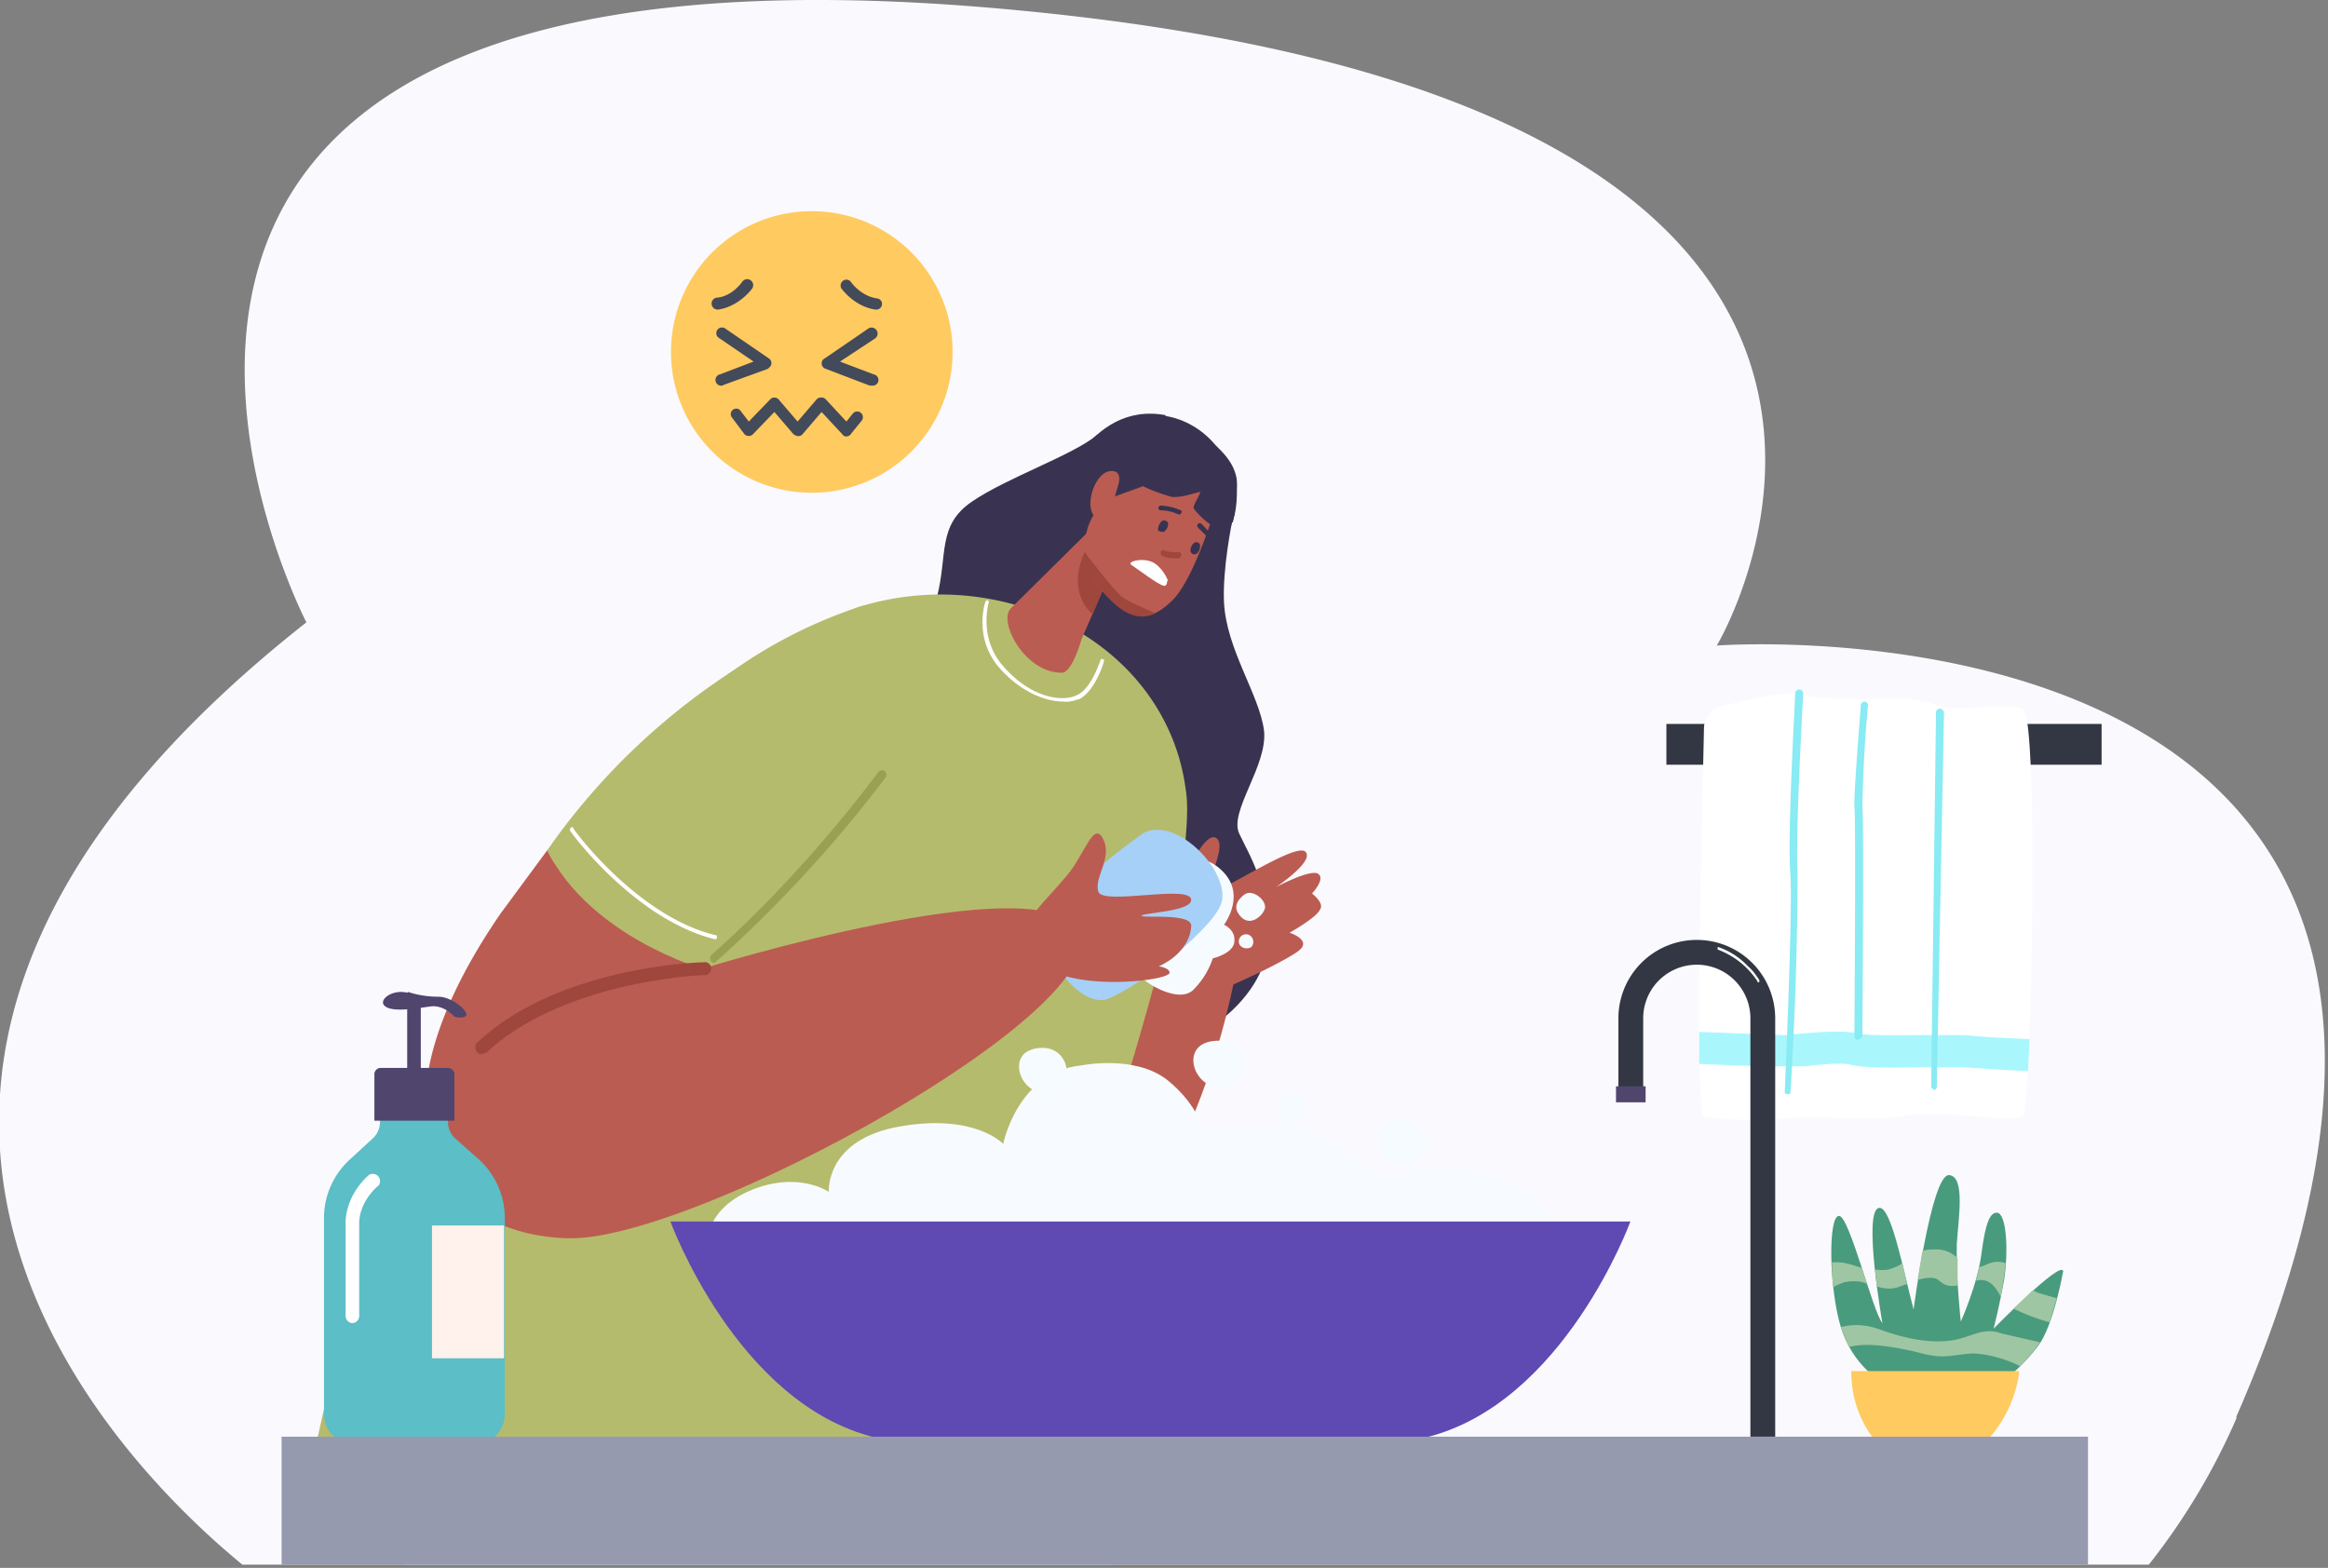 <svg xmlns="http://www.w3.org/2000/svg" width="291" height="196" fill="none"><rect width="100%" height="100%" fill="#808080" stroke="none"/><g clip-path="url(#a)"><path fill="#FAF9FD" d="M279.6 177.2a82.2 82.2 0 0 1-11 18.4H30.3c-15-12.3-64.4-60.8 8-117.8 0 0-45.8-88.1 85.8-76.8 131.5 11.3 90.5 79.7 90.5 79.7s110.7-8.3 64.9 96.5Z"/><path fill="#B1D5DE" d="M139 195.6H50.6l2.9-13.5c2.6-3 63 8.9 85.7 13.5Z"/><path fill="#393351" d="M154 65.3s-1.2 5.8-1 10c.3 5.9 4.4 11.5 5 16 .5 4.4-4.4 10.1-3.1 12.9 1.3 2.8 3.8 6.5 3.6 13.5-.2 7-9.7 15.7-22.2 14-12.6-1.6-29.5-12.5-30.4-28.6-1.2-19.7 9.8-23 11.2-28.4 1.4-5.3 0-9 4.4-12s12.6-5.8 15.6-8.3c3-2.5 19.4.5 17 10.9Z"/><path fill="#BB5C52" d="M154.5 121.4s-6 34.7-22.7 35.6c-9.9.6-11.3-10.2-6.6-17.3 4.7-7 14.8-20.2 20.3-22.2s9 1.5 9 4Z"/><path fill="#B5BB6D" d="M148.2 105a61 61 0 0 1-1.2 6.8c0 .6-.2 1.3-.4 2l-.2.9a172.4 172.4 0 0 1-1.5 6V121l-.4 1.3v.3l-.3.7a419.6 419.6 0 0 1-2.5 8.8l-5.5 18-1 3.3a739 739 0 0 0-7.7 26.7c-.7 3-1.2 5.9-1.5 8.9H98.6c-25.8-3.2-52.9 2.5-61 .1l3.2-14.3.1-.3a472 472 0 0 1 20.3-51.2 122.2 122.2 0 0 1 10.5-19l.2-.3a78.7 78.7 0 0 1 21.7-21.5 60 60 0 0 1 13.7-6.6l.3-.1a34.4 34.4 0 0 1 27.8 3.5c6.9 4.3 11.7 11.1 12.8 19.3.3 1.7.2 3.9 0 6.3Z"/><path fill="#393351" d="M145.7 52c2.4.4 4.6 1.7 6.2 3.6.5.6 3.9 3.2 2.3 6.8-1.5 3.6-9.5 5.7-10.8 6.2-1.3.4-7.1 3.4-9.2 2.6-2-.7-4-3-3-6.3.6-2.9 4.8-14.8 14.5-13Z"/><path fill="#BB5C52" d="m136.1 66.4-9.8 9.7c-1.5 1.7 1.8 8 6.4 8 1.3.1 2.5-4.2 2.5-4.2l4.2-9.7-3.3-3.8Z"/><path fill="#9F463D" d="m136.6 76.8 2-5-3-2.8s-2.5 4.7 1 7.8Z"/><path fill="#BB5C52" d="m143.1 60.7-4.4 1.6c-3.5 2.3-4.1 7.6-1.5 10.9 3.4 4.1 6 5.2 9.4 1.8 2-2 4-7.5 4.7-9.6.9-2.5.2-4.8-1.5-6-1.5-1.2-1.6 2.1-6.7 1.3Z"/><path fill="#9F463D" d="M140 74.4c-1.3-1.3-4.4-5.3-4.4-5.4 0 .7 0 1.3.2 2 .3.7.9 1.5 1.4 2.2 2.6 3.2 4.7 4.6 7.2 3.5-1-.6-3.5-1.4-4.4-2.3ZM145.5 68.8c.6.2 1.2.3 1.8.2.5 0 .5.7 0 .8-.6 0-1.3 0-2-.3-.4-.2-.2-.9.2-.7Z"/><path fill="#393351" d="M145.7 65.1a.4.4 0 0 1 .3.5c0 .3-.2.6-.4.8a.5.5 0 0 1-.6 0h-.2c-.2-.4.3-1.6.9-1.3ZM149.7 67.8l.3.2v.3c0 .3-.1.6-.3.8a.5.5 0 0 1-.8 0c-.3-.4.2-1.5.8-1.3Z"/><path fill="#BB5C52" d="m139.3 62.3.4-1.4c.3-.8.5-2.2-1-2-2 .3-3.4 4.9-1.5 6 1.5.7 2-1.4 2.1-2.6Z"/><path fill="#393351" d="M147.6 63.8a7 7 0 0 0-2.5-.6.3.3 0 0 0 0 .6c.8 0 1.5.2 2.2.5.3.1.6-.4.3-.5ZM151.2 66.6a15 15 0 0 0-1-1.1c-.3-.3-.7.1-.5.4l1 1c.3.4.7 0 .5-.3ZM154.6 60.7s.2 3.7-.9 5.2-4.4-2-4.5-2.4c-.1-.3 1-2 .8-2-.3 0-2.4.8-3.6.6-1.1-.3-5-1.6-4.4-2.3.5-.7 4.5-3.7 6.3-3.4 2.5.4 6 2.1 6.3 4.3Z"/><path fill="#fff" d="M146 72.6s-.5-1.4-1.7-2.2c-1.3-.8-3.5-.2-2.9.2.6.4 3.4 2.5 4 2.6.5.2.5-.6.5-.6Z"/><path fill="#BB5C52" d="M144.2 121.6s-1.4-3.8 1-7.1c2.3-3.4 5-10.4 6.7-9.8 1.7.7-1.2 5.7-.9 6.8.4 1 11-6.4 12.2-5 1.1 1.2-3.7 4.4-3.7 4.4s4.1-2.2 5.2-1.7c1.1.6-.7 2.5-.7 2.5s1.6 1.2 1 2c-.4 1-3.8 2.9-3.8 2.9s2.8.9 1.2 2.2c-1.6 1.4-14.6 7.7-16.3 6.4a5.8 5.8 0 0 1-2-3.6Z"/><path fill="#F6FBFF" d="M146.3 108.4s3.3-2.6 6.4.4c3.2 3 .3 6.8.3 6.8s1.4.6 1.3 2c0 1.6-2.7 2.2-2.7 2.2a10 10 0 0 1-2.5 4c-1.8 1.6-5.7-.8-6.4-1.6l-.8-.9s-3 .4-3.2-2.2c-.3-2.7 3.2-11.7 7.6-10.7Z"/><path fill="#fff" d="M132.9 87.7c-2 0-5-1-7.7-3.9-3.6-3.8-2.1-8.5-2-8.6a.2.2 0 0 1 .4.1s-1.4 4.6 2 8.2c3.6 4 7.5 4.2 9 3.4 1.9-.8 2.9-4.4 3-4.4a.2.2 0 0 1 0-.1.2.2 0 0 1 .2 0 .2.2 0 0 1 .2.1v.1c0 .2-1.1 3.8-3.1 4.8-.7.2-1.3.4-2 .3Z"/><path fill="#A6D0F7" d="M143 104.1s-11.4 7.8-11.8 12.3c-.4 4.5 4 9 6.8 8.6 2.8-.6 13.1-8.2 14.6-11.9 1.5-3.7-5.3-11.1-9.6-9Z"/><path fill="#BB5C52" d="M133.4 109.4c2.2-2.6 3.3-6.9 4.5-4.5 1.2 2.4-1.2 4.8-.6 6.6.7 1.7 11.6-1 11.6 1 0 1.5-6.3 1.6-6.2 2 .2.3 6.4-.4 6.2 1.3-.1 2-1.7 4-4.1 5 .8.1 1.4.4 1.4.8 0 1.3-20.4 3.4-17.5-6 .7-2.1 1.4-2.3 4.7-6.2Z"/><path fill="#F6FBFF" d="M155.6 111.8s-1.7 1.1-.8 2.4c1.2 1.9 3 .4 3.3-.6.3-1-1.5-2.5-2.5-1.8ZM156.6 117.4a.9.9 0 0 0-1.7 0c-.3 1 .9 1.4 1.5 1 .3-.3.3-.7.2-1Z"/><path fill="#B5BB6D" d="M87.9 121.1s21.6-18.6 25-29.7c3.3-11-1.5-17-5.6-15.5a83.8 83.8 0 0 0-38.9 30.4C73.8 117 88 121 88 121Z"/><path fill="#BB5C52" d="M134.8 116.4c-4.4-8.5-47 4.7-47 4.7s-14-4-19.4-14.8l-5.9 8c-18 26.3-7.3 40.2 8.7 40.5 16 .2 68.6-28.8 63.6-38.4Z"/><path fill="#9AA053" d="M89.3 120.4a.6.6 0 0 1-.5-.4.6.6 0 0 1 .1-.6c12-10.6 20.8-22.8 20.9-22.9a.6.6 0 0 1 .8-.1.6.6 0 0 1 .1.8 163.5 163.5 0 0 1-21.4 23.2Z"/><path fill="#fff" d="M89.3 117.4c-10-2.5-18-13.4-18-13.5a.2.2 0 0 1 0-.3.2.2 0 0 1 .4 0c0 .1 7.9 10.9 17.7 13.3a.2.2 0 0 1 .2.3.2.2 0 0 1-.3.2Z"/><path fill="#9F463D" d="M60.2 131.8a.8.8 0 0 1-.7-.5.8.8 0 0 1 .2-1c10-9.4 27.4-10 28.2-10a.8.8 0 0 1 .7 1.4l-.3.2h-.4c-.2 0-17.5.7-27.1 9.7l-.6.2Z"/><path fill="#323743" d="M262.7 90.5h-54.4v5.1h54.4v-5Z"/><path fill="#fff" d="M213 91a2.8 2.8 0 0 1 2.2-2.7c3-.8 8.4-2 9.7-1.6 1.7.7 5.8.6 8.3.7 2.4 0 6.1-.4 8.7.7 2.5 1.1 9-.5 11 .6 2 1 1 50 0 50.8-1.1 1-9.7-.8-14.8 0-4.3.8-9.5 0-13.2.2-3.8.4-10.4.4-11.9-.2-1.3-.5-.2-38.2 0-48.6Z"/><path fill="#A9F7FD" d="m253.5 133.9.2-4c-2.5-.1-6.5-.3-8-.5h-5c-2.7 0-7.3.1-8.4-.2-1.8-.4-4.6-.2-7 0l-2.3.2-10.6-.4v4a233.3 233.3 0 0 0 13.2.3c1.8-.2 4.6-.5 5.7-.2 1.5.4 4.7.4 9.5.3h4.6a235.1 235.1 0 0 0 8.1.5Z"/><path fill="#89EBF3" d="m223.5 136.8-.4-.1v-.3c0-.3 1-22.2.7-27.1-.4-5 .6-21.9.6-22.6a.5.5 0 0 1 1 0c0 .2-1 17.5-.7 22.5a462.5 462.5 0 0 1-.9 27.5l-.3.1ZM232.3 130h-.2a.5.5 0 0 1-.3-.5c0-.3.2-26.9 0-28.6-.1-1.7.8-12.4.8-12.8a.5.5 0 0 1 .5-.4.5.5 0 0 1 .4.5 167 167 0 0 0-.7 12.6c.2 1.8 0 27.6 0 28.7a.5.5 0 0 1-.3.4h-.2ZM241.8 136.2a.5.5 0 0 1-.4-.3v-.2L242 89a.5.5 0 0 1 .8-.3l.2.3-.9 46.9a.5.5 0 0 1-.4.4Z"/><path fill="#5CBEC6" d="m59.7 144.8-2.7-2.4a2.8 2.8 0 0 1-1-2V139h-8.5v1.3a2.8 2.8 0 0 1-1 2.1l-2.6 2.4a9.9 9.9 0 0 0-3.4 7.5v24.5a3.7 3.7 0 0 0 3.7 3.7h15.2a3.7 3.7 0 0 0 3.7-3.7v-24.5a9.9 9.9 0 0 0-3.4-7.5Z"/><path fill="#FFF1EB" d="M63 153.2h-9v16.6h9v-16.6Z"/><path fill="#fff" d="M44 165.4a.9.9 0 0 1-.8-.9v-11.7c.1-3.6 2.8-5.8 2.9-5.9a.9.9 0 0 1 1.4.8c0 .2-.1.5-.3.6 0 0-2.2 1.8-2.3 4.5v11.7a.9.9 0 0 1-.8.9Z"/><path fill="#50456D" d="M52.2 133.9h-1a.4.4 0 0 1-.3-.4v-8.2h1.7v8.2a.4.4 0 0 1 0 .2l-.2.1h-.2Z"/><path fill="#50456D" d="M51 124c1.2.4 2.5.6 3.8.6 1.6 0 3.5 1.6 3.5 2.2.1.5-1.3.5-1.6.2-.3-.4-1.5-1.3-2.7-1.2-1.1.1-4.5.8-5.7.1-1.3-.7.6-2.3 2.6-1.8ZM56 133.5h-8.4a.8.8 0 0 0-.8.7v5.9h10v-5.9a.8.8 0 0 0-.3-.5.8.8 0 0 0-.6-.2Z"/><path fill="#F7FBFF" d="M88.3 157s-1-5.2 5.1-8c6.2-2.8 10.2 0 10.2 0s-.5-6.6 9-8.2c9.3-1.6 12.8 2.2 12.8 2.2s1.8-9 9.7-9.8c0 0 6.7-1.4 10.8 1.8 4 3.2 4.7 6.8 4.7 6.8s5.3-1.8 10.9-1c5.6.9 11.1 7 11.1 7s5.5-3.1 12.8-1.4c7.4 1.7 11 9.1 11 9.1l-108 1.5Z"/><path fill="#5E4AB2" d="M143.8 152.7h-60s8.3 22.8 25.6 27h68.8c17.3-4.2 25.6-27 25.6-27h-60Z"/><path fill="#F6FBFF" d="M155.2 134.5c1-2-.5-4.4-2.8-4.4-.7 0-1.4.1-2 .4-2.5 1.3-.9 5.5 2.3 5.5 1.3 0 2-.7 2.5-1.5ZM163.2 139.5a2 2 0 0 0-1.8-2.8l-1.2.3c-1.5.8-.5 3.4 1.4 3.4a1.7 1.7 0 0 0 1.6-1ZM178 144.2c1-2-.6-4.3-2.8-4.3a4 4 0 0 0-1.8.4c-2.4 1.3-.9 5.3 2.1 5.3 1.3 0 2-.7 2.4-1.4ZM133 135.3c1-2-.4-4.3-2.6-4.3a4 4 0 0 0-1.9.4c-2.3 1.2-.8 5.3 2.2 5.2 1.2 0 2-.6 2.4-1.3Z"/><path fill="#499B7D" d="M235.3 172.8s-3.7-2-5.2-6.9c-1.5-5-1.6-14-.2-13.9 1.3.1 4.2 12 5.4 13.4 0 0-2.5-14.2-.4-14.4 1.5-.2 3 7.8 4.3 12.7 0 0 2.2-16.8 4.4-16.8 2.1.1 1.2 5.4 1 8.6-.1 4.4.5 9.7.5 9.7s2.1-4.6 2.6-8.6c.5-3.9 1.1-5 1.9-5 1.2 0 1.5 4.6.9 8.5-.6 3.3-1.3 6-1.3 6s8.4-8.6 8.7-7.2c0 0-1.2 6.8-3.1 9.3-1.9 2.5-4.2 4.7-6.7 5.4-2.4.7-12.8-.8-12.8-.8Z"/><path fill="#9FC6A2" d="m255 167.8-4.8-1.1c-2.4-.9-3.9.6-6.5.9-2.5.3-5.5-.2-9-1.5-1.5-.5-3-.6-4.6-.2l1 2.5c2.2-.6 5.3-.1 8.4.6 3.6 1 4 .4 7 .2 2.2 0 5 1 6 1.6a23.4 23.4 0 0 0 2.5-3ZM229 157.9c0 1 0 2 .2 3 .4-.3.9-.4 1.3-.6 1-.2 2-.2 2.9.2l-.7-2c-1-.3-2-.7-3-.7h-.8ZM254.7 161.6l-.6-.3-2.4 2.3a26 26 0 0 0 4.5 1.7l.9-3-2.4-.7ZM247.4 158.4l-.4 1.7c1.6-.4 2.4.7 3.1 2a54 54 0 0 0 .6-4.2c-1.6-.5-2.3.3-3.3.5ZM234.4 158.8l.2 2a4 4 0 0 0 2.7.1l1.1-.4-.6-2.6c-.5.4-1.1.6-1.7.8a5 5 0 0 1-1.7 0ZM242.3 160c.6.6 1.3.9 2.4.7v-3.4a3.7 3.7 0 0 0-2.9-1.1c-.5 0-1 0-1.5.2l-.6 3.6c1.1-.3 2-.4 2.6 0Z"/><path fill="#FFCA5F" d="M241.9 171.4h-10.5c0 2.7.7 5.3 2.2 7.6 2.4 3.8 7.6 3.3 7.6 3.3s5.2.5 8.1-3.3c2.9-3.8 3.1-7.6 3.1-7.6H242Z"/><path fill="#969AAE" d="M260.9 179.6H35.2v16H261v-16Z"/><path fill="#323743" d="M218.8 179.6h3.1v-52.3a9.8 9.8 0 1 0-19.6 0v8.6h3.1v-8.6a6.7 6.7 0 1 1 13.4 0v52.3Z"/><path fill="#fff" d="M219.8 122.8h.1v-.1a.2.2 0 0 0 0-.2c-.4-.6-.8-1.2-1.4-1.7a9.1 9.1 0 0 0-3.7-2.4h-.1v.1s-.1 0 0 0v.2a10.2 10.2 0 0 1 5 4v.1Z"/><path fill="#50456D" d="M202 137.8h3.7v-2H202v2Z"/><path fill="#FFCA5F" d="M99.6 61.5a17.6 17.6 0 1 0 0-35 17.6 17.6 0 0 0 0 35Z"/><path fill="#434A59" d="M109.5 38.7h-.1c-2.6-.4-4.1-2.5-4.2-2.6a.7.7 0 0 1 0-.8.7.7 0 0 1 1.2 0s1.2 1.7 3.2 2a.7.7 0 0 1-.1 1.4ZM109 48.2h-.3l-5.5-2.1a.7.7 0 0 1-.1-1.3l5.4-3.7a.7.7 0 0 1 .9 1.2l-4.4 2.9 4.2 1.6a.7.7 0 0 1-.2 1.4ZM89.7 38.7a.7.7 0 0 1 0-1.5c1.9-.2 3.1-2 3.1-2a.7.7 0 0 1 1.2.9s-1.6 2.2-4.2 2.6ZM90.3 48.2a.7.7 0 0 1-.3-1.4l4.2-1.6-4.4-3a.7.7 0 0 1 .9-1.1l5.4 3.7a.7.7 0 0 1 .2 1l-.3.3-5.5 2-.2.1ZM93.6 54.5a.7.7 0 0 1-.6-.3l-1.5-2a.7.7 0 0 1-.1-.7.7.7 0 0 1 .8-.4.7.7 0 0 1 .4.3l1 1.3 2.7-2.8a.7.7 0 0 1 .5-.2.7.7 0 0 1 .5.2l2.4 2.8 2.4-2.8a.7.7 0 0 1 .5-.2.7.7 0 0 1 .6.2l2.6 2.8.8-1a.7.7 0 1 1 1.1.9l-1.3 1.6a.7.7 0 0 1-.9.3.7.7 0 0 1-.2-.2l-2.6-2.8-2.4 2.8a.7.7 0 0 1-.9.1l-.2-.1-2.4-2.8-2.7 2.8a.7.7 0 0 1-.5.2Z"/></g><defs><clipPath id="a"><path fill="#fff" d="M0 0h291v196H0z"/></clipPath></defs></svg>